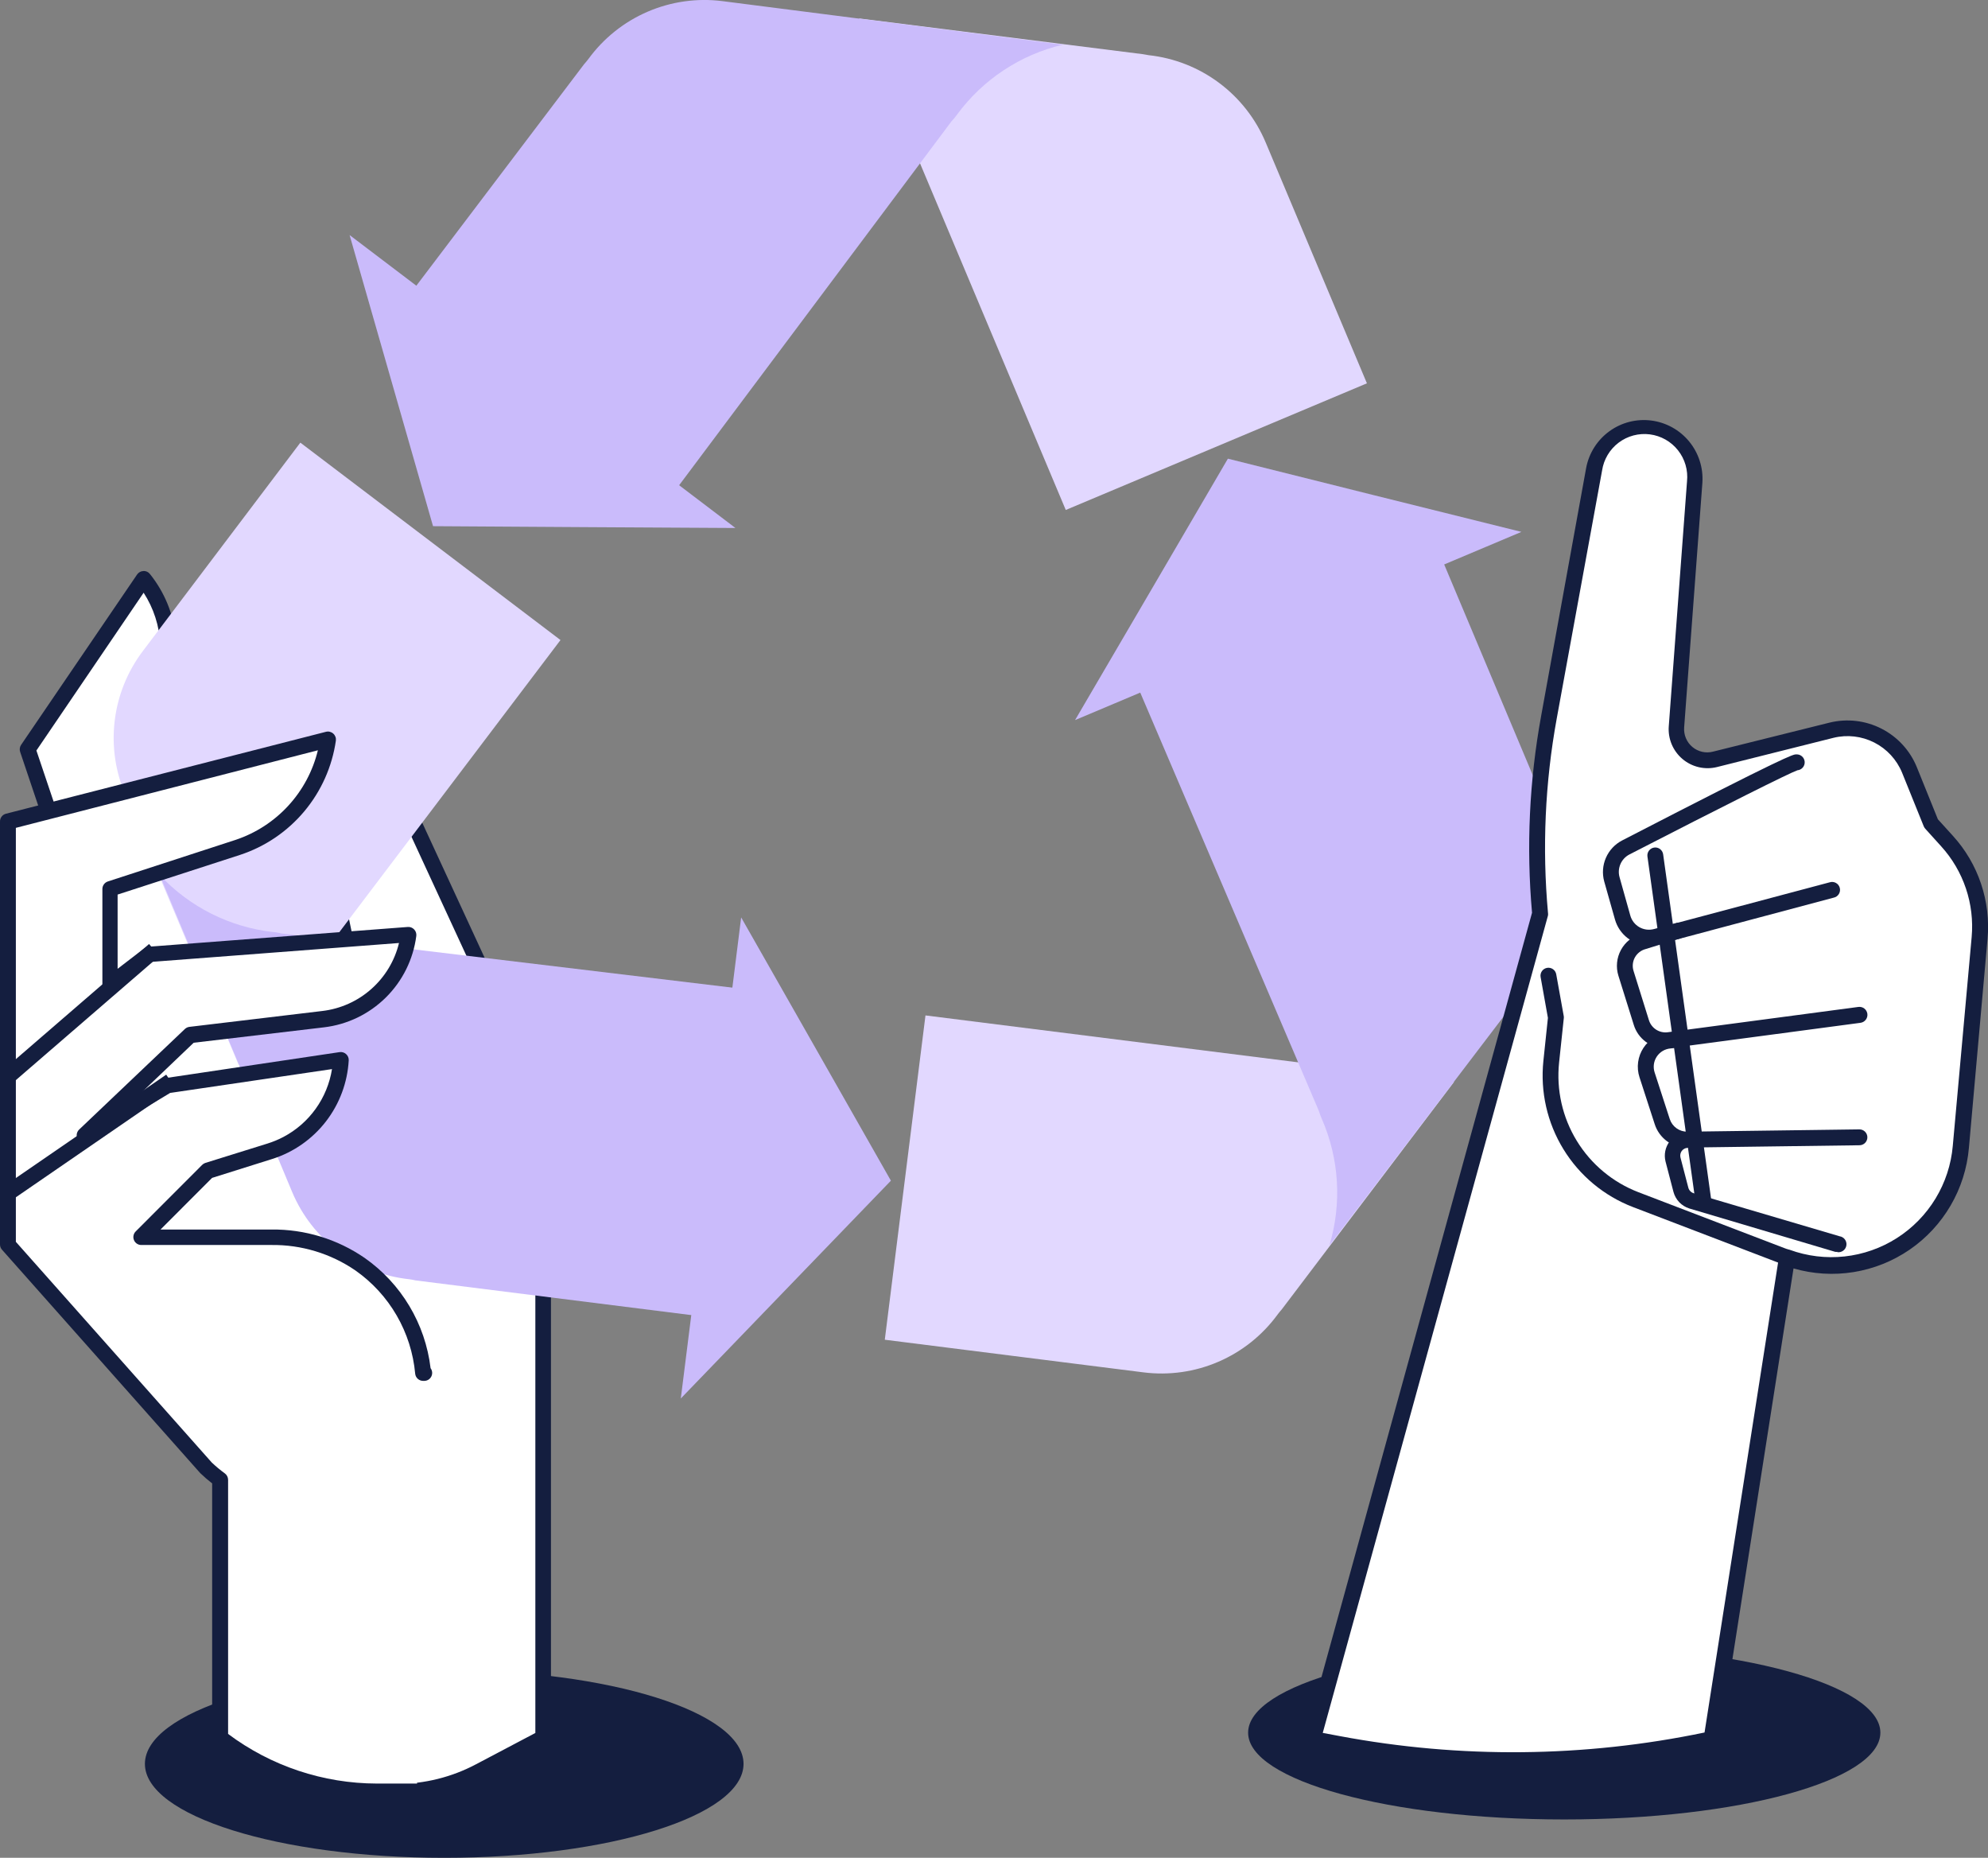 <svg width="137" height="128" viewBox="0 0 137 128" fill="none" xmlns="http://www.w3.org/2000/svg">
<rect x="0" y="0" width="137" height="128" fill="#808080" stroke="none"/>
<g clip-path="url(#clip0_7726_23851)">
<path d="M8.805 72.122L1.902 51.627L9.904 39.886C10.845 41.053 11.427 42.47 11.579 43.963C11.73 45.456 11.444 46.961 10.756 48.295L8.805 52.081L15.91 68.725L8.805 72.122Z" fill="white"/>
<path d="M8.805 72.669C8.732 72.671 8.659 72.656 8.592 72.625C8.521 72.595 8.456 72.551 8.404 72.494C8.351 72.438 8.311 72.37 8.286 72.297L1.388 51.802C1.361 51.722 1.353 51.637 1.365 51.553C1.376 51.47 1.407 51.39 1.454 51.32L9.45 39.579C9.499 39.509 9.563 39.451 9.638 39.41C9.713 39.369 9.796 39.346 9.882 39.344C9.967 39.337 10.053 39.352 10.132 39.388C10.21 39.423 10.278 39.478 10.33 39.546C11.336 40.796 11.958 42.311 12.12 43.908C12.282 45.505 11.977 47.114 11.243 48.541L9.406 52.103L16.435 68.516C16.491 68.647 16.495 68.794 16.445 68.926C16.395 69.059 16.295 69.167 16.167 69.228L9.062 72.625C8.981 72.659 8.893 72.674 8.805 72.669ZM2.509 51.709L9.127 71.362L15.222 68.456L8.302 52.294C8.268 52.221 8.25 52.142 8.25 52.062C8.25 51.981 8.268 51.902 8.302 51.829L10.253 48.043C10.835 46.917 11.108 45.658 11.046 44.392C10.983 43.127 10.587 41.9 9.898 40.837L2.509 51.709Z" fill="#141E3F"/>
<path d="M30.613 128C42.005 128 51.24 125.102 51.24 121.528C51.24 117.953 42.005 115.055 30.613 115.055C19.221 115.055 9.986 117.953 9.986 121.528C9.986 125.102 19.221 128 30.613 128Z" fill="#141E3F"/>
<path d="M37.439 103.407V86.807C37.441 79.692 35.899 72.662 32.919 66.202L25.562 50.303C24.361 51.653 23.492 53.267 23.026 55.014C22.56 56.762 22.51 58.594 22.879 60.364L25.748 74.19C25.841 74.603 25.797 75.034 25.624 75.419C25.45 75.805 25.156 76.123 24.786 76.326C24.415 76.529 23.989 76.607 23.571 76.546C23.153 76.485 22.766 76.29 22.469 75.99L15.041 68.516L1.246 82.616L17.282 103.631V119.738L21.655 122.053C23.412 122.98 25.369 123.465 27.355 123.465C29.342 123.465 31.298 122.98 33.056 122.053L37.428 119.738L37.439 103.407Z" fill="white"/>
<path d="M27.361 124C25.286 124 23.243 123.493 21.409 122.523L17.036 120.214C16.948 120.169 16.874 120.1 16.822 120.015C16.77 119.93 16.742 119.832 16.741 119.733V103.801L0.814 82.939C0.734 82.834 0.694 82.704 0.702 82.572C0.71 82.44 0.766 82.316 0.858 82.222L14.648 68.133C14.698 68.082 14.759 68.041 14.825 68.013C14.892 67.984 14.963 67.97 15.036 67.969C15.108 67.97 15.18 67.984 15.246 68.013C15.313 68.041 15.373 68.082 15.424 68.133L22.863 75.602C23.069 75.821 23.342 75.965 23.64 76.009C23.937 76.054 24.241 75.997 24.502 75.848C24.775 75.706 24.993 75.478 25.122 75.198C25.25 74.919 25.282 74.605 25.213 74.305L22.343 60.474C21.958 58.62 22.011 56.703 22.497 54.873C22.983 53.044 23.888 51.353 25.142 49.936C25.202 49.869 25.278 49.818 25.363 49.787C25.449 49.757 25.54 49.748 25.629 49.762C25.719 49.775 25.803 49.811 25.875 49.865C25.948 49.919 26.006 49.991 26.043 50.073L33.4 65.994C36.396 72.516 37.954 79.607 37.969 86.785V119.711C37.968 119.811 37.941 119.908 37.889 119.993C37.837 120.078 37.763 120.147 37.674 120.192L33.302 122.501C31.472 123.477 29.433 123.991 27.361 124ZM17.829 119.399L21.917 121.555C23.594 122.444 25.463 122.909 27.361 122.909C29.258 122.909 31.127 122.444 32.804 121.555L36.893 119.399V86.807C36.883 79.779 35.358 72.837 32.422 66.454L25.431 51.32C24.479 52.58 23.806 54.029 23.458 55.569C23.111 57.11 23.096 58.708 23.415 60.255L26.284 74.081C26.405 74.612 26.347 75.169 26.118 75.664C25.89 76.159 25.504 76.564 25.021 76.816C24.553 77.076 24.012 77.175 23.482 77.095C22.953 77.016 22.464 76.764 22.092 76.379L15.041 69.304L1.968 82.649L17.719 103.286C17.791 103.382 17.83 103.5 17.829 103.62V119.399Z" fill="#141E3F"/>
<path d="M63.778 69.961L100.2 74.546L88.335 90.21C88.22 90.341 88.121 90.462 88.045 90.566C87.001 91.995 85.594 93.119 83.97 93.82C82.345 94.522 80.563 94.775 78.808 94.554L60.974 92.305L63.778 69.961Z" fill="#E2D8FF"/>
<path d="M38.625 44.098L16.451 73.38L8.827 55.26C8.784 55.112 8.731 54.968 8.668 54.828C7.96 53.213 7.695 51.438 7.901 49.687C8.106 47.935 8.775 46.271 9.838 44.864L20.698 30.497L38.625 44.098Z" fill="#E2D8FF"/>
<path d="M73.446 35.136L59.203 1.269L78.704 3.726L79.158 3.802C80.917 3.993 82.593 4.651 84.012 5.71C85.43 6.768 86.54 8.188 87.225 9.821L94.199 26.41L73.446 35.136Z" fill="#E2D8FF"/>
<path d="M91.084 77.073C91.007 76.895 90.939 76.712 90.882 76.526L77.95 46.248L99.331 38.43L106.95 56.551C107.005 56.709 107.06 56.863 107.109 56.978C107.823 58.597 108.092 60.379 107.887 62.137C107.682 63.895 107.012 65.567 105.945 66.979L91.614 85.806C92.482 82.925 92.294 79.828 91.084 77.073Z" fill="#CABBFB"/>
<path d="M84.618 31.602L79.355 40.608L74.086 49.613L89.466 43.13L104.846 36.646L94.729 34.13L84.618 31.602Z" fill="#CABBFB"/>
<path d="M18.823 64.216C18.987 64.216 19.184 64.271 19.397 64.314L52.054 68.237L48.13 90.67L28.645 88.219C28.476 88.18 28.323 88.153 28.191 88.136C26.433 87.947 24.757 87.288 23.339 86.23C21.921 85.171 20.813 83.751 20.13 82.118L11.002 60.282C13.056 62.487 15.831 63.882 18.823 64.216Z" fill="#CABBFB"/>
<path d="M61.395 81.347L56.235 72.275L51.076 63.209L48.999 79.782L46.916 96.354L54.153 88.853L61.395 81.347Z" fill="#CABBFB"/>
<path d="M65.942 7.911C65.828 8.069 65.704 8.219 65.57 8.36L45.845 34.71L28.388 20.085L40.254 4.421C40.369 4.289 40.473 4.169 40.549 4.065C41.592 2.635 42.998 1.512 44.621 0.81C46.245 0.109 48.026 -0.145 49.78 0.077L73.239 3.08C70.31 3.77 67.722 5.483 65.942 7.911Z" fill="#CABBFB"/>
<path d="M29.842 36.253L40.259 36.318L50.682 36.378L37.39 26.284L24.092 16.195L26.967 26.224L29.842 36.253Z" fill="#CABBFB"/>
<path d="M107.797 125.357C119.829 125.357 129.583 122.68 129.583 119.377C129.583 116.075 119.829 113.397 107.797 113.397C95.766 113.397 86.012 116.075 86.012 119.377C86.012 122.68 95.766 125.357 107.797 125.357Z" fill="#141E3F"/>
<path d="M117.958 119.82L123.15 86.632C125.279 87.409 127.623 87.348 129.709 86.462C131.199 85.825 132.489 84.796 133.442 83.484C134.395 82.172 134.975 80.626 135.12 79.01L136.41 64.605C136.516 63.397 136.371 62.181 135.983 61.033C135.595 59.885 134.974 58.83 134.158 57.935L133.065 56.726L131.573 53.038C131.157 52.012 130.385 51.17 129.399 50.668C128.413 50.166 127.279 50.036 126.206 50.303L118.182 52.316C117.853 52.397 117.51 52.399 117.181 52.322C116.851 52.245 116.544 52.092 116.285 51.873C116.027 51.655 115.823 51.379 115.691 51.067C115.559 50.755 115.502 50.416 115.526 50.078L116.783 33.211C116.819 32.731 116.756 32.249 116.597 31.794C116.439 31.34 116.188 30.924 115.861 30.571C115.534 30.218 115.138 29.936 114.698 29.744C114.257 29.551 113.782 29.452 113.301 29.452C112.483 29.451 111.69 29.738 111.061 30.261C110.432 30.785 110.006 31.513 109.858 32.319L106.743 49.416C105.931 53.869 105.727 58.412 106.136 62.919L90.461 119.82L92.215 120.149C100.733 121.745 109.483 121.633 117.958 119.82Z" fill="white"/>
<path d="M104.272 121.823C100.194 121.821 96.125 121.442 92.117 120.69L90.357 120.362C90.283 120.348 90.212 120.318 90.15 120.274C90.088 120.231 90.035 120.175 89.996 120.11C89.956 120.047 89.93 119.976 89.918 119.901C89.907 119.827 89.911 119.751 89.93 119.678L105.578 62.887C105.177 58.356 105.389 53.792 106.207 49.318L109.311 32.22C109.507 31.21 110.079 30.312 110.913 29.709C111.746 29.105 112.777 28.843 113.797 28.974C114.817 29.105 115.749 29.62 116.403 30.414C117.057 31.208 117.384 32.222 117.318 33.249L116.061 50.117C116.042 50.371 116.083 50.626 116.182 50.86C116.281 51.095 116.434 51.303 116.629 51.466C116.824 51.629 117.056 51.743 117.304 51.799C117.552 51.855 117.81 51.85 118.056 51.785L126.08 49.788C127.282 49.492 128.55 49.639 129.653 50.2C130.757 50.761 131.622 51.7 132.092 52.847L133.546 56.447L134.579 57.585C135.449 58.539 136.11 59.665 136.521 60.889C136.933 62.114 137.084 63.411 136.967 64.698L135.683 79.103C135.56 80.5 135.129 81.852 134.422 83.062C133.715 84.272 132.75 85.31 131.595 86.103C130.439 86.895 129.123 87.421 127.741 87.644C126.358 87.868 124.944 87.781 123.598 87.392L118.505 119.952C118.487 120.061 118.437 120.162 118.361 120.242C118.285 120.322 118.186 120.378 118.078 120.4C113.539 121.36 108.911 121.837 104.272 121.823ZM91.155 119.394L92.324 119.613C100.641 121.175 109.182 121.092 117.466 119.366L122.604 86.539C122.616 86.459 122.646 86.382 122.691 86.315C122.737 86.248 122.796 86.192 122.866 86.15C122.935 86.109 123.013 86.084 123.093 86.076C123.174 86.069 123.255 86.079 123.331 86.107C124.541 86.549 125.836 86.707 127.116 86.567C128.397 86.428 129.628 85.996 130.715 85.304C131.802 84.612 132.715 83.68 133.384 82.578C134.054 81.476 134.46 80.235 134.573 78.95L135.874 64.561C135.975 63.429 135.84 62.289 135.478 61.213C135.115 60.136 134.534 59.147 133.77 58.307L132.677 57.098C132.634 57.049 132.599 56.994 132.573 56.934L131.081 53.241C130.711 52.34 130.031 51.601 129.163 51.159C128.296 50.718 127.298 50.602 126.353 50.834L118.33 52.847C117.917 52.95 117.486 52.954 117.071 52.858C116.657 52.762 116.271 52.569 115.946 52.294C115.621 52.019 115.366 51.671 115.201 51.279C115.037 50.886 114.968 50.459 115.001 50.035L116.258 33.167C116.339 32.399 116.116 31.63 115.637 31.025C115.159 30.419 114.462 30.025 113.697 29.927C112.932 29.829 112.159 30.035 111.544 30.5C110.929 30.966 110.52 31.654 110.405 32.417L107.278 49.515C106.475 53.924 106.272 58.423 106.677 62.887C106.688 62.95 106.688 63.015 106.677 63.078L91.155 119.394Z" fill="#141E3F"/>
<path d="M123.014 87.135C122.946 87.133 122.88 87.12 122.817 87.097L112.531 83.163C110.539 82.398 108.855 80.997 107.74 79.177C106.624 77.357 106.139 75.22 106.36 73.096L106.672 70.13L106.169 67.318C106.156 67.248 106.158 67.175 106.173 67.105C106.188 67.035 106.218 66.968 106.259 66.909C106.3 66.85 106.352 66.8 106.413 66.761C106.473 66.723 106.541 66.696 106.611 66.684C106.682 66.671 106.755 66.672 106.825 66.688C106.895 66.703 106.961 66.733 107.02 66.774C107.079 66.815 107.129 66.867 107.168 66.928C107.207 66.988 107.233 67.056 107.245 67.127L107.765 70.016C107.773 70.066 107.773 70.118 107.765 70.169L107.442 73.211C107.245 75.094 107.674 76.989 108.662 78.603C109.65 80.218 111.143 81.461 112.908 82.14L123.194 86.079C123.315 86.123 123.417 86.209 123.481 86.321C123.546 86.433 123.568 86.564 123.545 86.691C123.523 86.818 123.455 86.933 123.356 87.015C123.257 87.097 123.132 87.142 123.003 87.141L123.014 87.135Z" fill="#141E3F"/>
<path d="M114.777 72.221C114.289 72.224 113.813 72.069 113.419 71.781C113.026 71.492 112.735 71.084 112.591 70.618L111.53 67.225C111.439 66.933 111.408 66.625 111.438 66.32C111.468 66.014 111.559 65.718 111.705 65.449C111.851 65.18 112.05 64.942 112.289 64.751C112.529 64.56 112.804 64.419 113.099 64.337L115.531 63.587C115.668 63.549 115.814 63.566 115.939 63.635C116.064 63.703 116.157 63.817 116.199 63.953C116.241 64.089 116.228 64.236 116.164 64.362C116.099 64.489 115.988 64.586 115.854 64.632L113.411 65.387C113.252 65.428 113.104 65.501 112.976 65.602C112.847 65.703 112.74 65.829 112.662 65.972C112.586 66.113 112.539 66.267 112.524 66.426C112.509 66.585 112.526 66.745 112.574 66.897L113.635 70.295C113.719 70.561 113.895 70.79 114.13 70.941C114.366 71.092 114.647 71.156 114.925 71.121L128.069 69.376C128.214 69.357 128.361 69.396 128.477 69.485C128.592 69.575 128.668 69.706 128.687 69.852C128.706 69.997 128.666 70.143 128.577 70.259C128.488 70.375 128.356 70.451 128.211 70.47L115.094 72.215L114.777 72.221Z" fill="#141E3F"/>
<path d="M116.269 79.082C115.77 79.082 115.283 78.924 114.88 78.629C114.477 78.333 114.178 77.917 114.028 77.44L112.984 74.223C112.874 73.887 112.842 73.531 112.888 73.181C112.935 72.83 113.059 72.495 113.253 72.2C113.447 71.904 113.705 71.656 114.007 71.474C114.31 71.292 114.65 71.181 115.001 71.148L115.968 71.028C116.113 71.01 116.259 71.051 116.374 71.142C116.489 71.232 116.563 71.364 116.581 71.509C116.598 71.654 116.557 71.8 116.467 71.915C116.377 72.03 116.245 72.105 116.1 72.122L115.116 72.237C114.927 72.254 114.745 72.312 114.582 72.409C114.42 72.505 114.281 72.637 114.176 72.795C114.071 72.953 114.002 73.132 113.976 73.319C113.95 73.507 113.966 73.698 114.023 73.878L115.067 77.096C115.15 77.353 115.313 77.576 115.532 77.734C115.751 77.892 116.016 77.975 116.285 77.971L128.14 77.812C128.285 77.812 128.424 77.87 128.527 77.972C128.629 78.075 128.687 78.214 128.687 78.359C128.687 78.504 128.629 78.644 128.527 78.746C128.424 78.849 128.285 78.906 128.14 78.906L116.285 79.065L116.269 79.082Z" fill="#141E3F"/>
<path d="M113.64 65.135C113.11 65.133 112.594 64.959 112.171 64.638C111.748 64.317 111.441 63.868 111.295 63.357L110.552 60.731C110.404 60.191 110.445 59.616 110.669 59.102C110.892 58.588 111.285 58.167 111.782 57.908C123.265 51.977 123.571 51.977 123.773 51.977C123.918 51.965 124.062 52.01 124.173 52.104C124.285 52.198 124.354 52.333 124.366 52.478C124.379 52.623 124.333 52.767 124.239 52.878C124.145 52.989 124.011 53.059 123.866 53.071C123.32 53.257 118.893 55.473 112.279 58.876C112.007 59.02 111.792 59.252 111.67 59.535C111.548 59.817 111.525 60.133 111.607 60.43L112.35 63.078C112.445 63.419 112.67 63.708 112.978 63.883C113.285 64.057 113.649 64.102 113.99 64.008L126.085 60.791C126.156 60.768 126.231 60.759 126.305 60.766C126.38 60.772 126.452 60.794 126.517 60.83C126.583 60.865 126.64 60.914 126.687 60.972C126.733 61.031 126.766 61.099 126.785 61.171C126.804 61.243 126.809 61.318 126.797 61.392C126.786 61.466 126.76 61.537 126.721 61.6C126.681 61.663 126.629 61.718 126.568 61.761C126.507 61.803 126.437 61.833 126.364 61.847L114.269 65.07C114.063 65.117 113.852 65.139 113.64 65.135Z" fill="#141E3F"/>
<path d="M126.621 86.249C126.57 86.256 126.519 86.256 126.468 86.249L116.417 83.262C116.153 83.179 115.914 83.03 115.723 82.831C115.532 82.63 115.395 82.385 115.324 82.118L114.777 80.023C114.718 79.786 114.713 79.54 114.761 79.301C114.81 79.062 114.911 78.837 115.057 78.642C115.203 78.448 115.39 78.288 115.606 78.174C115.821 78.061 116.059 77.997 116.302 77.987C116.447 77.987 116.586 78.045 116.688 78.148C116.791 78.25 116.848 78.389 116.848 78.534C116.848 78.68 116.791 78.819 116.688 78.921C116.586 79.024 116.447 79.082 116.302 79.082C116.223 79.086 116.146 79.107 116.076 79.144C116.006 79.181 115.945 79.232 115.897 79.295C115.85 79.359 115.818 79.432 115.802 79.509C115.786 79.587 115.787 79.666 115.805 79.744L116.351 81.839C116.376 81.927 116.423 82.007 116.487 82.072C116.551 82.137 116.63 82.185 116.717 82.211L126.774 85.177C126.846 85.187 126.915 85.211 126.977 85.249C127.039 85.286 127.094 85.335 127.137 85.393C127.181 85.451 127.212 85.517 127.23 85.588C127.248 85.658 127.252 85.731 127.241 85.803C127.231 85.875 127.206 85.944 127.169 86.006C127.132 86.069 127.083 86.123 127.025 86.167C126.967 86.21 126.901 86.242 126.831 86.26C126.76 86.277 126.687 86.281 126.615 86.271L126.621 86.249Z" fill="#141E3F"/>
<path d="M117.406 83.398C117.273 83.4 117.145 83.353 117.044 83.266C116.944 83.179 116.878 83.059 116.859 82.928L113.531 59.013C113.521 58.941 113.525 58.869 113.543 58.799C113.562 58.729 113.594 58.663 113.637 58.606C113.681 58.548 113.736 58.5 113.798 58.464C113.86 58.428 113.929 58.404 114.001 58.395C114.144 58.376 114.288 58.414 114.402 58.501C114.517 58.588 114.593 58.717 114.613 58.86L117.942 82.775C117.952 82.846 117.947 82.919 117.929 82.989C117.911 83.059 117.879 83.124 117.835 83.182C117.792 83.239 117.737 83.287 117.674 83.324C117.612 83.36 117.543 83.383 117.472 83.393L117.406 83.398Z" fill="#141E3F"/>
<path d="M29.203 94.593H29.126C28.989 93.105 28.53 91.666 27.779 90.375C27.029 89.084 26.005 87.973 24.781 87.119C22.987 85.885 20.857 85.236 18.681 85.259H9.74L14.32 80.674L18.195 79.454L18.583 79.333C18.988 79.207 19.379 79.042 19.753 78.841C20.83 78.284 21.743 77.455 22.401 76.436C23.059 75.416 23.438 74.242 23.502 73.03L11.543 74.814L5.815 78.239L13.117 71.329L22.272 70.234C23.756 70.055 25.139 69.387 26.202 68.335C27.266 67.283 27.95 65.907 28.148 64.424L10.275 65.781L7.543 67.865V61.278L16.397 58.378C18.022 57.845 19.466 56.866 20.564 55.553C21.661 54.239 22.369 52.644 22.606 50.948L0.547 56.611V81.434V85.767L14.21 101.131C14.525 101.424 14.855 101.7 15.2 101.957V119.728C18.289 122.125 22.086 123.426 25.994 123.426H28.727L29.203 94.593Z" fill="white"/>
<path d="M28.694 123.973H25.962C21.932 123.96 18.019 122.614 14.834 120.143C14.767 120.092 14.714 120.027 14.677 119.952C14.64 119.877 14.621 119.795 14.62 119.711V102.203C14.335 101.983 14.061 101.747 13.801 101.497L0.137 86.101C0.049 86.001 0 85.873 -1.10688e-06 85.74V56.611C-0.004 56.487 0.035 56.365 0.109 56.266C0.184 56.166 0.29 56.095 0.41 56.064L22.469 50.418C22.556 50.396 22.647 50.397 22.733 50.419C22.82 50.441 22.9 50.483 22.966 50.544C23.034 50.603 23.085 50.678 23.116 50.762C23.148 50.846 23.158 50.936 23.147 51.025C22.888 52.822 22.134 54.511 20.968 55.902C19.803 57.293 18.273 58.331 16.55 58.898L8.105 61.634V66.749L9.942 65.338C10.025 65.272 10.126 65.234 10.232 65.228L28.104 63.866C28.185 63.86 28.266 63.872 28.342 63.901C28.417 63.931 28.485 63.977 28.541 64.036C28.598 64.095 28.64 64.165 28.666 64.243C28.691 64.321 28.699 64.403 28.689 64.484C28.48 66.094 27.741 67.588 26.587 68.729C25.433 69.87 23.932 70.593 22.321 70.782L13.347 71.843L9.838 75.192L11.243 74.344C11.305 74.307 11.373 74.282 11.445 74.272L23.404 72.489C23.484 72.477 23.566 72.483 23.643 72.507C23.721 72.53 23.792 72.571 23.852 72.626C23.912 72.68 23.959 72.746 23.991 72.821C24.022 72.896 24.036 72.977 24.032 73.058C23.945 74.589 23.396 76.058 22.457 77.271C21.518 78.483 20.234 79.382 18.774 79.847L14.615 81.155L11.062 84.712H18.714C21.003 84.687 23.245 85.371 25.131 86.67C26.379 87.545 27.429 88.673 28.211 89.982C28.994 91.291 29.492 92.75 29.673 94.264C29.733 94.345 29.77 94.441 29.78 94.542C29.789 94.643 29.77 94.744 29.725 94.835C29.681 94.925 29.612 95.002 29.526 95.056C29.441 95.11 29.342 95.139 29.241 95.14H29.159C29.023 95.14 28.892 95.09 28.791 94.999C28.689 94.908 28.626 94.783 28.612 94.647C28.483 93.234 28.049 91.865 27.338 90.637C26.627 89.408 25.658 88.35 24.497 87.535C22.794 86.366 20.773 85.753 18.709 85.778H9.74C9.631 85.779 9.525 85.747 9.434 85.687C9.344 85.627 9.273 85.541 9.232 85.441C9.19 85.341 9.179 85.23 9.201 85.124C9.222 85.017 9.275 84.919 9.352 84.843L13.932 80.258C13.994 80.195 14.071 80.148 14.156 80.121L18.441 78.786C18.818 78.668 19.184 78.516 19.534 78.332C20.416 77.866 21.177 77.202 21.757 76.391C22.338 75.58 22.722 74.645 22.879 73.659L11.724 75.301L6.116 78.688C6 78.759 5.862 78.784 5.729 78.759C5.596 78.733 5.476 78.659 5.395 78.551C5.313 78.443 5.274 78.31 5.286 78.175C5.297 78.041 5.357 77.916 5.455 77.823L12.74 70.897C12.827 70.814 12.938 70.762 13.057 70.749L22.212 69.655C23.465 69.507 24.643 68.98 25.588 68.142C26.533 67.305 27.199 66.198 27.497 64.971L10.494 66.268L7.909 68.254C7.831 68.311 7.739 68.345 7.643 68.355C7.547 68.365 7.45 68.349 7.362 68.309C7.27 68.263 7.193 68.194 7.139 68.106C7.084 68.019 7.056 67.919 7.056 67.816V61.278C7.05 61.158 7.084 61.039 7.152 60.941C7.22 60.842 7.319 60.768 7.433 60.731L16.255 57.859C17.64 57.393 18.886 56.583 19.874 55.505C20.863 54.426 21.562 53.115 21.906 51.693L1.093 57.038V85.559L14.593 100.764C14.879 101.035 15.182 101.287 15.5 101.519C15.568 101.57 15.623 101.636 15.661 101.712C15.699 101.788 15.719 101.872 15.719 101.957V119.465C18.679 121.678 22.273 122.877 25.967 122.884H28.7C28.845 122.884 28.984 122.942 29.086 123.045C29.189 123.147 29.246 123.286 29.246 123.432C29.246 123.577 29.189 123.716 29.086 123.818C28.984 123.921 28.845 123.979 28.7 123.979L28.694 123.973Z" fill="#141E3F"/>
<path d="M10.272 65.041L0.148 73.79L0.862 74.618L10.986 65.87L10.272 65.041Z" fill="#141E3F"/>
<path d="M11.454 74.041L0.371 81.66L0.99 82.562L12.073 74.943L11.454 74.041Z" fill="#141E3F"/>
</g>
<defs>
<clipPath id="clip0_7726_23851">
<rect width="137" height="128" fill="white"/>
</clipPath>
</defs>
</svg>

